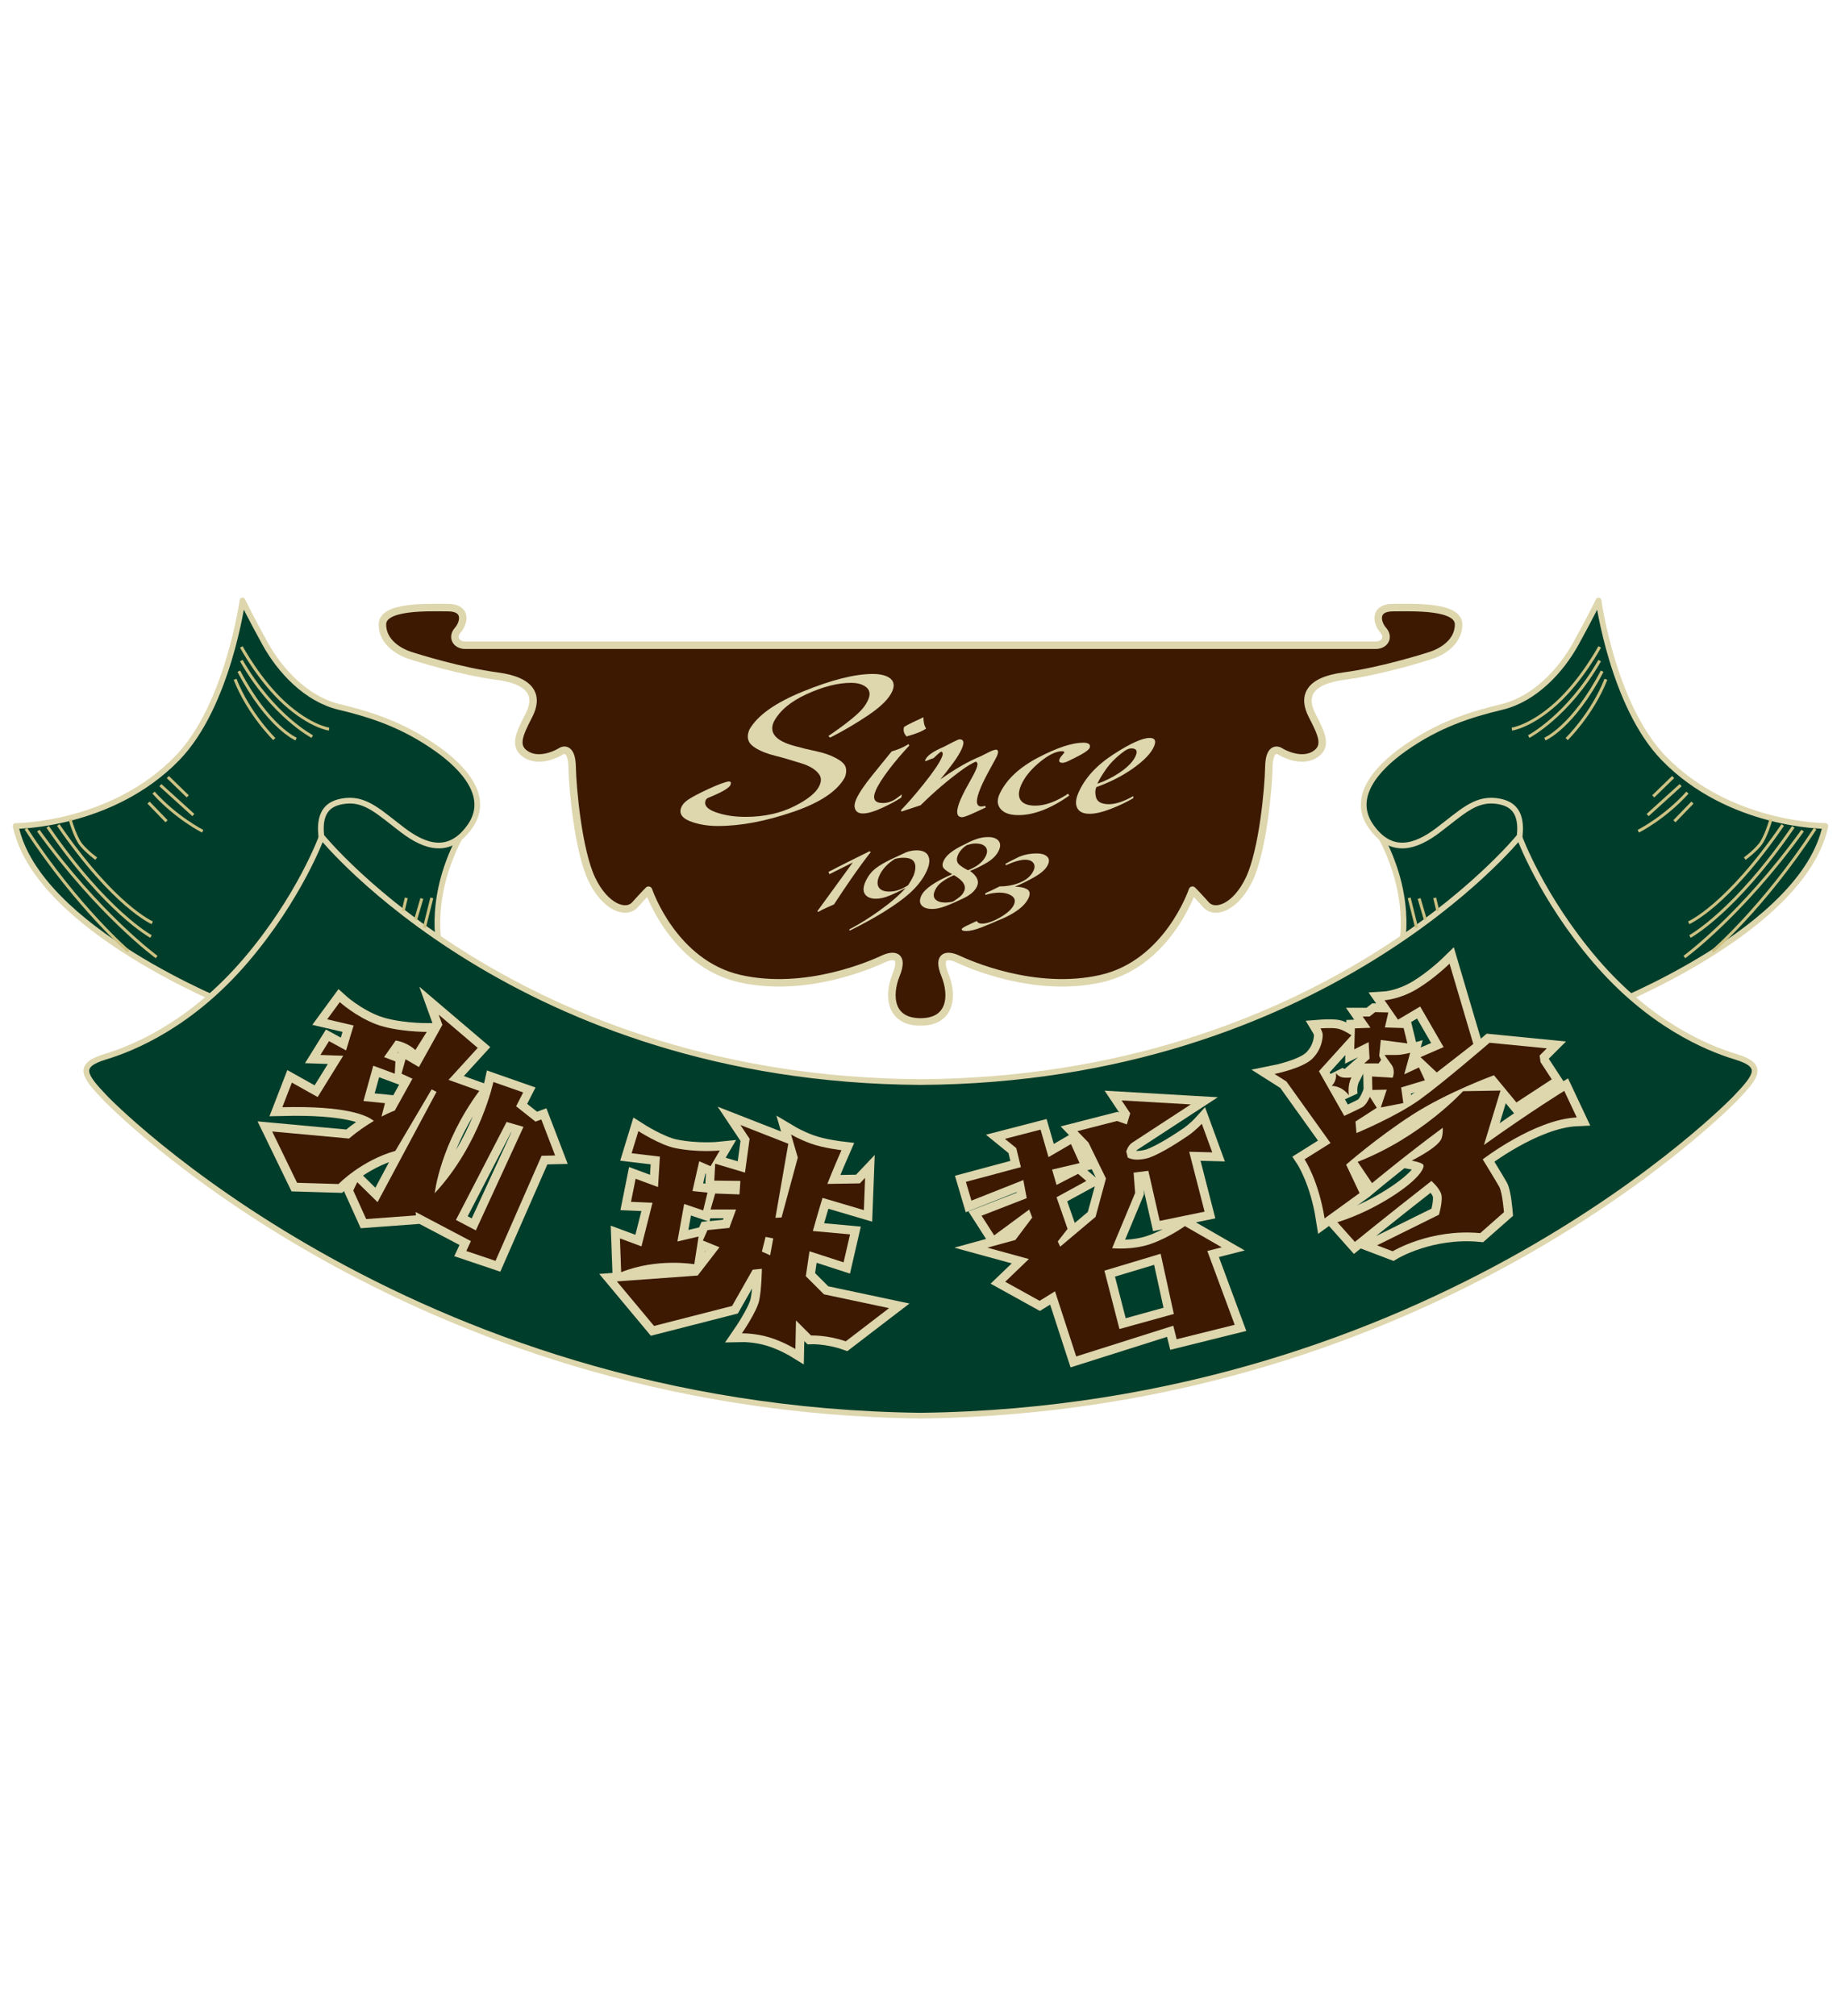 <?xml version="1.0" encoding="utf-8"?>
<!-- Generator: Adobe Illustrator 16.0.4, SVG Export Plug-In . SVG Version: 6.00 Build 0)  -->
<!DOCTYPE svg PUBLIC "-//W3C//DTD SVG 1.1//EN" "http://www.w3.org/Graphics/SVG/1.1/DTD/svg11.dtd">
<svg version="1.1" id="レイヤー_1" xmlns="http://www.w3.org/2000/svg" xmlns:xlink="http://www.w3.org/1999/xlink" x="0px"
	 y="0px" width="137px" height="150px" viewBox="0 0 137 150" enable-background="new 0 0 137 150" xml:space="preserve">
<g>
	<g>
		<path fill="#003D2A" stroke="#DED6AD" stroke-width="0.425" stroke-linecap="round" stroke-linejoin="round" d="M102.823,60.325
			v2.046c2.514,4.869,1.365,8.527,1.365,8.527l14.17-4.806l-4.062-8.837l-6.355,0.806L102.823,60.325z"/>
		<path fill="#003D2A" stroke="#DED6AD" stroke-width="0.425" stroke-linecap="round" stroke-linejoin="round" d="M119.737,74.84
			c0,0,14.482-5.679,16.098-13.388c0,0-7.139,0-12.035-5.054c-3.77-3.891-4.844-11.721-4.844-11.721s-0.521,1.094-1.668,3.178
			c-1.145,2.084-3.125,4.167-5.521,4.74c-2.396,0.572-4.758,1.33-7.293,3.126c-1.99,1.41-3.975,3.58-2.455,5.751
			c1.52,2.17,3.35,1.551,5.021,0.278c1.676-1.271,2.699-2.324,4.219-2.17c1.518,0.155,2.355,1.055,1.549,4.031
			C112.002,66.589,119.737,74.84,119.737,74.84z"/>
		<path fill="#003D2A" stroke="#DED6AD" stroke-width="0.425" stroke-linecap="round" stroke-linejoin="round" d="M34.174,60.325
			v2.046c-2.511,4.869-1.364,8.526-1.364,8.526l-14.169-4.805l4.062-8.837l6.356,0.806L34.174,60.325z"/>
		<path fill="#003D2A" stroke="#DED6AD" stroke-width="0.425" stroke-linecap="round" stroke-linejoin="round" d="M17.262,74.84
			c0,0-14.482-5.679-16.097-13.388c0,0,7.136,0,12.033-5.054c3.771-3.891,4.844-11.721,4.844-11.721s0.522,1.094,1.668,3.178
			c1.146,2.084,3.126,4.167,5.522,4.739c2.396,0.573,4.758,1.33,7.293,3.126c1.99,1.411,3.974,3.581,2.455,5.752
			c-1.52,2.17-3.349,1.551-5.022,0.278c-1.676-1.271-2.698-2.324-4.218-2.17c-1.52,0.155-2.356,1.055-1.55,4.031
			S17.262,74.84,17.262,74.84z"/>
		<path fill="#003D2A" stroke="#DED6AD" stroke-width="0.425" stroke-linecap="round" stroke-linejoin="round" d="M129.157,78.618
			c-2.154-0.649-6.402-2.436-10.432-7.144c-4.029-4.709-5.668-9.224-5.668-9.224c-0.018,0.018-14.605,18.08-44.557,18.253
			c-29.953-0.173-44.542-18.235-44.558-18.253c0,0-1.639,4.515-5.669,9.224c-4.028,4.708-8.279,6.494-10.431,7.144
			c-2.153,0.649-1.602,1.406,0,3.084c0,0,22.238,23.164,60.657,23.62c38.418-0.456,60.656-23.62,60.656-23.62
			C130.756,80.024,131.309,79.268,129.157,78.618z"/>
	</g>
	<g>
		<path fill="none" stroke="#CDC283" stroke-width="0.223" d="M119.042,48.129c0,0-1.342,2.503-3.242,4.217
			s-3.291,1.899-3.291,1.899"/>
		<path fill="none" stroke="#CDC283" stroke-width="0.223" d="M119.042,49.148c-2.361,4.124-5.281,5.653-5.281,5.653"/>
		<path fill="none" stroke="#CDC283" stroke-width="0.223" d="M119.227,49.937c-2.176,4.17-4.262,5.05-4.262,5.05"/>
		<path fill="none" stroke="#CDC283" stroke-width="0.223" d="M119.506,50.539c-1.02,2.594-2.92,4.447-2.92,4.447"/>
		<line fill="none" stroke="#CDC283" stroke-width="0.223" x1="123.028" y1="59.249" x2="124.508" y2="57.812"/>
		<line fill="none" stroke="#CDC283" stroke-width="0.223" x1="125.065" y1="58.415" x2="122.61" y2="60.639"/>
		<path fill="none" stroke="#CDC283" stroke-width="0.223" d="M125.575,58.971c-1.713,1.899-3.66,2.873-3.66,2.873"/>
		<line fill="none" stroke="#CDC283" stroke-width="0.223" x1="125.946" y1="59.712" x2="124.602" y2="61.102"/>
		<path fill="none" stroke="#CDC283" stroke-width="0.223" d="M131.784,60.964c0,0-0.371,1.343-0.834,1.899
			c-0.465,0.556-1.113,1.019-1.113,1.019"/>
		<path fill="none" stroke="#CDC283" stroke-width="0.223" d="M132.663,61.38c-4.168,6.069-6.996,7.273-6.996,7.273"/>
		<path fill="none" stroke="#CDC283" stroke-width="0.223" d="M133.45,61.519c-4.354,6.348-7.689,8.155-7.689,8.155"/>
		<path fill="none" stroke="#CDC283" stroke-width="0.223" d="M134.145,61.797c-4.539,6.301-8.801,9.404-8.801,9.404"/>
		<path fill="none" stroke="#CDC283" stroke-width="0.223" d="M135.073,61.657c-3.846,5.885-7.645,9.128-7.645,9.128"/>
		<line fill="none" stroke="#CDC283" stroke-width="0.223" x1="105.42" y1="69.024" x2="104.866" y2="66.801"/>
		<line fill="none" stroke="#CDC283" stroke-width="0.223" x1="105.606" y1="66.847" x2="106.069" y2="68.422"/>
		<line fill="none" stroke="#CDC283" stroke-width="0.223" x1="106.764" y1="66.801" x2="106.997" y2="67.772"/>
	</g>
	<path fill="#3C1900" stroke="#DED6AD" stroke-width="0.558" stroke-linecap="round" stroke-linejoin="round" d="M103.668,45.206
		c-1.469,0-1.209,1.145-0.734,1.68c0.473,0.534,0.107,1.118-0.559,1.118H68.5H34.623c-0.664,0-1.032-0.584-0.558-1.118
		c0.474-0.535,0.733-1.68-0.733-1.68s-4.874-0.153-4.874,1.252c0,1.403,1.391,2.076,1.972,2.274c0.58,0.198,3.895,1.221,6.569,1.572
		c2.675,0.353,3.071,1.542,2.354,2.932s-1.161,2.321-0.169,2.916c0.993,0.595,2.309-0.092,2.537-0.243
		c0.229-0.153,0.829-0.293,0.855,1.16c0.031,1.618,0.459,6.214,1.451,8.32c0.994,2.107,2.552,2.673,3.225,1.924
		c0.672-0.748,1.009-1.083,1.009-1.083s1.822,5.443,6.787,6.575c4.965,1.131,9.945-1.116,10.674-1.457
		c0.73-0.342,1.584-0.356,0.963,1.178c-0.619,1.535-0.48,3.504,1.816,3.504l0,0c2.295,0,2.436-1.969,1.814-3.504
		c-0.621-1.534,0.232-1.52,0.961-1.178c0.73,0.341,5.711,2.588,10.674,1.457c4.967-1.132,6.789-6.576,6.789-6.576
		s0.336,0.336,1.008,1.084c0.672,0.749,2.232,0.184,3.225-1.924c0.994-2.106,1.422-6.702,1.451-8.32
		c0.027-1.453,0.627-1.313,0.855-1.16c0.23,0.151,1.545,0.838,2.537,0.243c0.994-0.595,0.551-1.526-0.168-2.916
		s-0.32-2.579,2.354-2.932c2.674-0.352,5.99-1.374,6.57-1.572s1.971-0.871,1.971-2.274
		C108.542,45.053,105.133,45.206,103.668,45.206z"/>
	<g>
		<path fill="none" stroke="#CDC283" stroke-width="0.223" d="M17.958,48.129c0,0,1.343,2.502,3.242,4.217
			c1.899,1.714,3.289,1.899,3.289,1.899"/>
		<path fill="none" stroke="#CDC283" stroke-width="0.223" d="M17.958,49.148c2.362,4.124,5.28,5.653,5.28,5.653"/>
		<path fill="none" stroke="#CDC283" stroke-width="0.223" d="M17.771,49.936c2.178,4.171,4.263,5.051,4.263,5.051"/>
		<path fill="none" stroke="#CDC283" stroke-width="0.223" d="M17.494,50.539c1.02,2.594,2.919,4.447,2.919,4.447"/>
		<line fill="none" stroke="#CDC283" stroke-width="0.223" x1="13.972" y1="59.249" x2="12.49" y2="57.812"/>
		<line fill="none" stroke="#CDC283" stroke-width="0.223" x1="11.934" y1="58.415" x2="14.389" y2="60.639"/>
		<path fill="none" stroke="#CDC283" stroke-width="0.223" d="M11.424,58.971c1.714,1.899,3.659,2.873,3.659,2.873"/>
		<line fill="none" stroke="#CDC283" stroke-width="0.223" x1="11.053" y1="59.712" x2="12.396" y2="61.102"/>
		<path fill="none" stroke="#CDC283" stroke-width="0.223" d="M5.216,60.962c0,0,0.37,1.345,0.833,1.901
			c0.463,0.556,1.112,1.019,1.112,1.019"/>
		<path fill="none" stroke="#CDC283" stroke-width="0.223" d="M4.335,61.38c4.17,6.069,6.996,7.273,6.996,7.273"/>
		<path fill="none" stroke="#CDC283" stroke-width="0.223" d="M3.547,61.519c4.355,6.348,7.691,8.155,7.691,8.155"/>
		<path fill="none" stroke="#CDC283" stroke-width="0.223" d="M2.852,61.797c4.542,6.301,8.804,9.404,8.804,9.404"/>
		<path fill="none" stroke="#CDC283" stroke-width="0.223" d="M1.927,61.657c3.845,5.885,7.644,9.128,7.644,9.128"/>
		<line fill="none" stroke="#CDC283" stroke-width="0.223" x1="31.578" y1="69.024" x2="32.133" y2="66.801"/>
		<line fill="none" stroke="#CDC283" stroke-width="0.223" x1="31.392" y1="66.847" x2="30.928" y2="68.422"/>
		<line fill="none" stroke="#CDC283" stroke-width="0.223" x1="30.234" y1="66.801" x2="30.002" y2="67.772"/>
	</g>
	<g>
		<path fill="#CDC283" stroke="#DED6AD" stroke-width="1.302" d="M40.283,83.288l-0.434,0.16l-1.441-1.143l0.525-1.03l-2.217-0.776
			c0,0-0.983,4.64-4.366,8.275c0,0,0.389-3.636,3.315-7.612l-2.286-0.822l2.171-2.378l-2.902-2.469l0.273,0.755l-1.745,3.14
			l-0.997-0.581l-0.298,1.074l0.813,0.374l-1.316,2.369c0,0-0.384,0.135-0.989,0.452l0.258-1l-1.601-0.16l0.731-2.629l1.601,0.595
			l0.046-0.914l-0.846-0.32l0.868-1.234c0.892,0.137,1.463,0.707,1.463,0.707l0.847-1.348c0,0-2.264,0-3.772-0.571
			c-1.509-0.572-2.697-1.646-2.697-1.646l-0.938,1.28l1.966,0.457l-0.562,1.858l-1.268-0.693l-0.641,1.029l1.697,0.059l-1.902,3.072
			l-1.92-1.073l-0.708,1.829c4.749-0.115,6.306,0.604,6.809,1.02c-0.539,0.32-1.176,0.748-1.849,1.312l-5.716-0.526l1.853,3.818
			l3.086,0.091c0,0,1.669-1.737,4.229-2.468l2.697-4.573l0.366,0.183l-4.39,8.208l-1.509-1.485l-0.298,0.616l0.961,2.126
			l3.703-0.274l-0.022-0.251l4.112,2.165l-0.341,0.737l2.172,0.732l3.429-7.818l1.006-0.023L40.283,83.288z M35.409,91.54
			l-1.481-0.776l3.771-7.293l1.258,0.365L35.409,91.54z"/>
		<path fill="#CDC283" stroke="#DED6AD" stroke-width="1.302" d="M46.134,92.135l0.092,2.514c2.675-1.073,5.44-0.594,5.44-0.594
			l0.32-2.058l-1.576,0.367l0.502-2.791l1.417,0.48l0.32-1.325l-1.12-0.114l0.503-2.218l0.846,0.366l0.686-1.166
			c0,0-1.606,0.17-3.338-0.183c-1.119-0.229-2.72-1.259-2.72-1.259l-0.503,1.646l2.104,0.252l-0.138,2.264L47.301,87.7l-0.344,1.715
			l1.601,0.067l-0.823,3.247L46.134,92.135z"/>
		<path fill="#CDC283" stroke="#DED6AD" stroke-width="1.302" d="M61.314,96.296l-1.349-1.35l0.274-1.853l2.538,0.823l0.479-2.079
			l-2.766-0.252c0,0,0.401-1.443,0.72-2.464l3.075,0.909l0.092-2.399l-0.389,0.411l-2.42,0.04c0.396-1.025,1.049-2.509,1.049-2.509
			s-1.35-0.16-2.241-0.48c-0.892-0.319-1.509-0.687-1.509-0.687l0.503,1.715L58.16,90.58l-0.457,0.023l0.959-5.51l-3.565-1.395
			l0.686,1.028l-0.343,2.515l-2.218-0.662l-0.068,1.257l1.943,0.023l-0.068,1.006l-1.807-0.069l-0.343,1.188h1.897l-0.503,1.372
			l-1.623,0.16l-0.343,0.777l1.234,0.503l-1.623,2.104l-6.012,0.435l2.765,3.313l5.807-1.486l1.532-2.697l0.686-0.069
			c0,0-0.022,1.555-0.205,2.379c-0.183,0.822-1.28,2.423-1.28,2.423s0.982-0.022,2.034,0.298c1.052,0.319,1.943,0.868,1.943,0.868
			l0.045-2.126l1.121,1.12c0,0,1.212-0.046,2.584,0.435l3.223-2.469L61.314,96.296z M57.314,93.392l-0.618-0.273l0.275-1.098
			l0.571,0.114L57.314,93.392z"/>
		<path fill="#CDC283" stroke="#DED6AD" stroke-width="1.302" d="M89.844,93.071l1.074-0.273l-2.742-1.578
			c0,0-1.166,0.847-2.539,1.326c-1.371,0.48-2.879,0.32-2.879,0.32l1.715-4.115l-0.115-1.509l1.098-0.137l0.846,3.727l3.338-0.687
			l-1.145-4.457l1.715,0.045l-0.777-2.125c0,0-0.457,0.503-1.027,0.891c-0.572,0.389-1.922,1.28-2.857,1.623
			c0,0-0.984,0.344-1.625,0l-0.113-0.456c0,0,0.113-0.436,0.457-0.663c0.281-0.188,4.344-2.835,4.344-2.835l-5.145-0.298l0.641,0.96
			l-0.252,0.824l-0.73-0.253l-2.949,0.755l0.822,0.847l1.303,2.674l-0.775,2.857l-2.631,2.217l-0.182-0.387l0.73-0.938l-0.822-2.354
			l2.217-1.211l-0.615-0.527l-1.602,0.824l-0.33-1.143l2.045-0.481l-0.641-1.417l-1.67,0.973l-0.592-2.047l-2.652,0.686l0.844,0.687
			l0.344,1.417l-4.092,1.097l0.412,1.395l3.863-1.53l0.252,1.348l-3.361,1.304l0.938,1.463l2.605-1.921l0.229,0.595l-1.256,1.669
			l-2.08,0.571l3.086,0.846l-1.762,1.691l2.561,1.418l1.145-0.708l1.576,4.846l7.225-2.286l0.25,1.006l4.32-1.074L89.844,93.071z
			 M83.305,98.879l-1.119-4.344l4.184-1.258l0.982,4.48L83.305,98.879z"/>
		<path fill="#CDC283" stroke="#DED6AD" stroke-width="1.302" d="M98.266,76.511c0,0,0.883-0.068,1.303,0.023
			c0.418,0.093,1,0.488,1,0.488l-2.42,2.675l1.885,3.325c0,0,1.047-0.488,1.348-0.652c0.303-0.162,0.559-0.767,0.559-0.767
			l0.512,0.814c-1.047,0.674-1.582,1.022-1.582,1.022l0.07,0.86c0,0,2.977-1.232,4.744-2.511c1.768-1.279,5.162-4.21,5.162-4.21
			l4.258,0.419l-0.535,0.535l0.07,0.488l0.836,1.28l-2.629,1.72l-1.674-2.023c0,0-3.465,1.256-6.092,2.953
			c-2.629,1.698-4.908,3.698-4.908,3.698l1,2.115l-2.604,1.885c-0.441-2.814-1.488-4.396-1.488-4.396l1.93-1.21l-3.279-4.58
			l-0.883-0.56c0,0,2.092-0.418,2.814-1.139c0.721-0.721,0.768-1.559,0.768-1.768S98.266,76.511,98.266,76.511z"/>
		<path fill="#CDC283" stroke="#DED6AD" stroke-width="1.302" d="M99.405,79.837c0,0,0.211,0.278,0.512,0.325
			c0.303,0.046,0.652,0,0.652,0c-0.326,0.628-0.186,1.325-0.186,1.325c-0.582-0.744-1.281-0.697-1.281-0.697
			C99.545,80.325,99.405,79.837,99.405,79.837z"/>
		<polygon fill="#CDC283" stroke="#DED6AD" stroke-width="1.302" points="101.405,75.627 101.917,75.627 102.334,75.302 
			103.313,75.325 103.057,76.442 104.452,76.488 104.731,77.627 102.754,77.372 102.637,78.558 102.778,78.859 102.59,79.115 
			101.522,79.115 101.917,78.767 101.848,77.534 100.778,78.069 100.825,76.511 101.987,76.465 		"/>
		<path fill="#CDC283" stroke="#DED6AD" stroke-width="1.302" d="M103.034,78.487c0,0,0.441,0,0.883,0s1.023-0.163,1.023-0.163
			l-0.441,1.605l1.094-0.512l0.441,0.954l-1.768,0.533l0.162,1.163l-1.674,0.326l0.441-1.325l-1.07,0.022l-0.023-1l1.535,0.093
			c0,0,0.232-0.535-0.092-0.977C103.219,78.767,103.034,78.487,103.034,78.487z"/>
		<path fill="#CDC283" stroke="#DED6AD" stroke-width="1.302" d="M103.034,74.417l1,1.443l1.65-0.978l1.744,3.022l-1.721,0.745
			l1.211,1.14l2.719-2.117l-1.768-5.976c0,0-1.139,1.116-2.418,1.884C104.172,74.348,103.034,74.417,103.034,74.417z"/>
		<path fill="#CDC283" stroke="#DED6AD" stroke-width="1.302" d="M102.102,88.022l-1.068-1.581c4.768-1.86,7.838-5.257,7.838-5.257
			l2.789-0.047l-1.232,4.048c3.65-2.604,5.977-4.023,5.977-4.023l0.93,1.976c-3.139,0.141-6.998,3.117-6.998,3.117
			s1,1.628,1.232,2.046c0.232,0.419,0.348,1.884,0.348,1.884l-1.768,1.559c-3.721-0.35-6.512,1.349-6.512,1.349l-1.162-0.442
			l4.605-2.278c0,0,0.324-1.093,0.162-1.559c-0.162-0.464-0.721-0.952-0.721-0.952c-3.418,2.673-5.697,4.533-5.697,4.533
			l-1.303-1.464c0,0,1.859-0.512,4.023-1.884c2.162-1.373,2.535-2.256,2.348-2.42c-0.186-0.162-0.836-0.278-0.836-0.278
			c1.348-0.697,2.115-1.279,2.232-1.697c0.115-0.419,0.068-0.744,0.068-0.744C104.59,85.953,102.102,88.022,102.102,88.022z"/>
	</g>
	<g>
		<path fill="#3C1900" d="M40.283,83.288l-0.434,0.16l-1.441-1.143l0.525-1.03l-2.217-0.776c0,0-0.983,4.64-4.366,8.275
			c0,0,0.389-3.636,3.315-7.612l-2.286-0.822l2.171-2.378l-2.902-2.469l0.273,0.755l-1.745,3.14l-0.997-0.581l-0.298,1.074
			l0.813,0.374l-1.316,2.369c0,0-0.384,0.135-0.989,0.452l0.258-1l-1.601-0.16l0.731-2.629l1.601,0.595l0.046-0.914l-0.846-0.32
			l0.868-1.234c0.892,0.137,1.463,0.707,1.463,0.707l0.847-1.348c0,0-2.264,0-3.772-0.571c-1.509-0.572-2.697-1.646-2.697-1.646
			l-0.938,1.28l1.966,0.457l-0.562,1.858l-1.268-0.693l-0.641,1.029l1.697,0.059l-1.902,3.072l-1.92-1.073l-0.708,1.829
			c4.749-0.115,6.306,0.604,6.809,1.02c-0.539,0.32-1.176,0.748-1.849,1.312l-5.716-0.526l1.853,3.818l3.086,0.091
			c0,0,1.669-1.737,4.229-2.468l2.697-4.573l0.366,0.183l-4.39,8.208l-1.509-1.485l-0.298,0.616l0.961,2.126l3.703-0.274
			l-0.022-0.251l4.112,2.165l-0.341,0.737l2.172,0.732l3.429-7.818l1.006-0.023L40.283,83.288z M35.409,91.54l-1.481-0.776
			l3.771-7.293l1.258,0.365L35.409,91.54z"/>
		<path fill="#3C1900" d="M46.134,92.135l0.092,2.514c2.675-1.073,5.44-0.594,5.44-0.594l0.32-2.058l-1.576,0.367l0.502-2.791
			l1.417,0.48l0.32-1.325l-1.12-0.114l0.503-2.218l0.846,0.366l0.686-1.166c0,0-1.606,0.17-3.338-0.183
			c-1.119-0.229-2.72-1.259-2.72-1.259l-0.503,1.646l2.104,0.252l-0.138,2.264L47.301,87.7l-0.344,1.715l1.601,0.067l-0.823,3.247
			L46.134,92.135z"/>
		<path fill="#3C1900" d="M61.314,96.296l-1.349-1.35l0.274-1.853l2.538,0.823l0.479-2.079l-2.766-0.252c0,0,0.401-1.443,0.72-2.464
			l3.075,0.909l0.092-2.399l-0.389,0.411l-2.42,0.04c0.396-1.025,1.049-2.509,1.049-2.509s-1.35-0.16-2.241-0.48
			c-0.892-0.319-1.509-0.687-1.509-0.687l0.503,1.715L58.16,90.58l-0.457,0.023l0.959-5.51l-3.565-1.395l0.686,1.028l-0.343,2.515
			l-2.218-0.662l-0.068,1.257l1.943,0.023l-0.068,1.006l-1.807-0.069l-0.343,1.188h1.897l-0.503,1.372l-1.623,0.16l-0.343,0.777
			l1.234,0.503l-1.623,2.104l-6.012,0.435l2.765,3.313l5.807-1.486l1.532-2.697l0.686-0.069c0,0-0.022,1.555-0.205,2.379
			c-0.183,0.822-1.28,2.423-1.28,2.423s0.982-0.022,2.034,0.298c1.052,0.319,1.943,0.868,1.943,0.868l0.045-2.126l1.121,1.12
			c0,0,1.212-0.046,2.584,0.435l3.223-2.469L61.314,96.296z M57.314,93.392l-0.618-0.273l0.275-1.098l0.571,0.114L57.314,93.392z"/>
		<path fill="#3C1900" d="M89.844,93.071l1.074-0.273l-2.742-1.578c0,0-1.166,0.847-2.539,1.326c-1.371,0.48-2.879,0.32-2.879,0.32
			l1.715-4.115l-0.115-1.509l1.098-0.137l0.846,3.727l3.338-0.687l-1.145-4.457l1.715,0.045l-0.777-2.125
			c0,0-0.457,0.503-1.027,0.891c-0.572,0.389-1.922,1.28-2.857,1.623c0,0-0.984,0.344-1.625,0l-0.113-0.456
			c0,0,0.113-0.436,0.457-0.663c0.281-0.188,4.344-2.835,4.344-2.835l-5.145-0.298l0.641,0.96l-0.252,0.824l-0.73-0.253
			l-2.949,0.755l0.822,0.847l1.303,2.674l-0.775,2.857l-2.631,2.217l-0.182-0.387l0.73-0.938l-0.822-2.354l2.217-1.211l-0.615-0.527
			l-1.602,0.824l-0.33-1.143l2.045-0.481l-0.641-1.417l-1.67,0.973l-0.592-2.047l-2.652,0.686l0.844,0.687l0.344,1.417l-4.092,1.097
			l0.412,1.395l3.863-1.53l0.252,1.348l-3.361,1.304l0.938,1.463l2.605-1.921l0.229,0.595l-1.256,1.669l-2.08,0.571l3.086,0.846
			l-1.762,1.691l2.561,1.418l1.145-0.708l1.576,4.846l7.225-2.286l0.25,1.006l4.32-1.074L89.844,93.071z M83.305,98.879
			l-1.119-4.344l4.184-1.258l0.982,4.48L83.305,98.879z"/>
		<path fill="#3C1900" d="M98.266,76.511c0,0,0.883-0.068,1.303,0.023c0.418,0.093,1,0.488,1,0.488l-2.42,2.675l1.885,3.325
			c0,0,1.047-0.488,1.348-0.652c0.303-0.162,0.559-0.767,0.559-0.767l0.512,0.814c-1.047,0.674-1.582,1.022-1.582,1.022l0.07,0.86
			c0,0,2.977-1.232,4.744-2.511c1.768-1.279,5.162-4.21,5.162-4.21l4.258,0.419l-0.535,0.535l0.07,0.488l0.836,1.28l-2.629,1.72
			l-1.674-2.023c0,0-3.465,1.256-6.092,2.953c-2.629,1.698-4.908,3.698-4.908,3.698l1,2.115l-2.604,1.885
			c-0.441-2.814-1.488-4.396-1.488-4.396l1.93-1.21l-3.279-4.58l-0.883-0.56c0,0,2.092-0.418,2.814-1.139
			c0.721-0.721,0.768-1.559,0.768-1.768S98.266,76.511,98.266,76.511z"/>
		<path fill="#3C1900" d="M99.405,79.837c0,0,0.211,0.278,0.512,0.325c0.303,0.046,0.652,0,0.652,0
			c-0.326,0.628-0.186,1.325-0.186,1.325c-0.582-0.744-1.281-0.697-1.281-0.697C99.545,80.325,99.405,79.837,99.405,79.837z"/>
		<polygon fill="#3C1900" points="101.405,75.627 101.917,75.627 102.334,75.302 103.313,75.325 103.057,76.442 104.452,76.488 
			104.731,77.627 102.754,77.372 102.637,78.558 102.778,78.859 102.59,79.115 101.522,79.115 101.917,78.767 101.848,77.534 
			100.778,78.069 100.825,76.511 101.987,76.465 		"/>
		<path fill="#3C1900" d="M103.034,78.487c0,0,0.441,0,0.883,0s1.023-0.163,1.023-0.163l-0.441,1.605l1.094-0.512l0.441,0.954
			l-1.768,0.533l0.162,1.163l-1.674,0.326l0.441-1.325l-1.07,0.022l-0.023-1l1.535,0.093c0,0,0.232-0.535-0.092-0.977
			C103.219,78.767,103.034,78.487,103.034,78.487z"/>
		<path fill="#3C1900" d="M103.034,74.417l1,1.443l1.65-0.978l1.744,3.022l-1.721,0.745l1.211,1.14l2.719-2.117l-1.768-5.976
			c0,0-1.139,1.116-2.418,1.884C104.172,74.348,103.034,74.417,103.034,74.417z"/>
		<path fill="#3C1900" d="M102.102,88.022l-1.068-1.581c4.768-1.86,7.838-5.257,7.838-5.257l2.789-0.047l-1.232,4.048
			c3.65-2.604,5.977-4.023,5.977-4.023l0.93,1.976c-3.139,0.141-6.998,3.117-6.998,3.117s1,1.628,1.232,2.046
			c0.232,0.419,0.348,1.884,0.348,1.884l-1.768,1.559c-3.721-0.35-6.512,1.349-6.512,1.349l-1.162-0.442l4.605-2.278
			c0,0,0.324-1.093,0.162-1.559c-0.162-0.464-0.721-0.952-0.721-0.952c-3.418,2.673-5.697,4.533-5.697,4.533l-1.303-1.464
			c0,0,1.859-0.512,4.023-1.884c2.162-1.373,2.535-2.256,2.348-2.42c-0.186-0.162-0.836-0.278-0.836-0.278
			c1.348-0.697,2.115-1.279,2.232-1.697c0.115-0.419,0.068-0.744,0.068-0.744C104.59,85.953,102.102,88.022,102.102,88.022z"/>
	</g>
	<g>
		<path fill="#DED6AD" d="M55.766,54.28c0.593-1.047,1.915-1.988,3.965-2.825c2.149-0.877,3.889-1.314,5.211-1.314
			c0.508,0,0.906,0.085,1.197,0.256c0.369,0.228,0.459,0.565,0.266,1.015c-0.234,0.549-0.822,1.143-1.768,1.783
			c-0.885,0.599-1.836,1.16-2.858,1.682l-0.138-0.117c1.318-0.896,2.178-1.589,2.58-2.078c0.168-0.207,0.297-0.42,0.393-0.642
			c0.178-0.417,0.107-0.737-0.213-0.958c-0.258-0.187-0.617-0.279-1.074-0.279c-0.986,0-2.1,0.286-3.337,0.858
			c-1.18,0.545-1.986,1.231-2.417,2.056c-0.347,0.809,0.157,1.398,1.512,1.77c0.57,0.16,1.143,0.3,1.716,0.417
			c0.51,0.108,0.968,0.269,1.374,0.479s0.652,0.428,0.74,0.65c0.088,0.252,0.07,0.524-0.055,0.818
			c-0.559,1.015-1.832,1.863-3.816,2.543c-2.054,0.705-3.928,1.059-5.622,1.059c-0.676,0-1.288-0.091-1.84-0.271
			c-0.801-0.253-1.093-0.632-0.877-1.137c0.086-0.2,0.253-0.383,0.5-0.549c0.334-0.221,0.836-0.486,1.508-0.795
			c0.718-0.33,1.224-0.518,1.518-0.564c0.141,0,0.188,0.072,0.142,0.218c-0.041,0.215-0.508,0.512-1.4,0.889l-0.295,0.123
			c-0.08,0.041-0.138,0.106-0.177,0.193c-0.118,0.35,0.125,0.637,0.732,0.858c0.643,0.236,1.393,0.355,2.25,0.355
			c1.38,0,2.603-0.271,3.672-0.813c1.004-0.51,1.615-1.021,1.834-1.531c0.131-0.305,0.13-0.562-0.004-0.774
			c-0.233-0.365-0.678-0.652-1.333-0.859c-0.237-0.076-0.56-0.175-0.966-0.293c-0.291-0.088-0.627-0.181-1.013-0.279
			c-0.709-0.18-1.251-0.413-1.628-0.696C55.633,55.222,55.542,54.807,55.766,54.28z"/>
		<path fill="#DED6AD" d="M68.717,53.365c0,0.363,0.068,0.641,0.203,0.835c-0.26,0.195-0.744,0.392-1.451,0.591
			c-0.203-0.204-0.27-0.44-0.197-0.705c0.166-0.107,0.391-0.228,0.676-0.361L68.717,53.365z M67.606,55.362l0.061,0.108
			c-0.529,0.562-1.033,1.151-1.504,1.77c-0.484,0.635-0.816,1.16-0.996,1.577c-0.264,0.618-0.088,0.927,0.531,0.927
			c0.361,0,0.707-0.12,1.035-0.362l0.217-0.162l0.154-0.124l-0.031,0.238c-0.387,0.257-0.859,0.514-1.422,0.77
			c-0.605,0.277-1.082,0.417-1.432,0.417c-0.295,0-0.486-0.104-0.576-0.311c-0.084-0.189-0.061-0.434,0.066-0.733
			c0.188-0.437,0.59-1.039,1.209-1.806l1.436-1.769C66.823,55.774,67.241,55.594,67.606,55.362z"/>
		<path fill="#DED6AD" d="M68.864,56.521c0.133-0.306,0.588-0.625,1.369-0.958l0.707-0.365c0.227-0.114,0.381-0.179,0.465-0.195
			c0.312,0,0.371,0.229,0.176,0.684c-0.131,0.305-0.352,0.67-0.664,1.094c-0.367,0.497-0.684,0.901-0.945,1.211
			c1.105-0.788,2.105-1.362,3.002-1.723l0.617-0.311c0.203-0.102,0.373-0.164,0.506-0.185c0.197,0,0.229,0.159,0.092,0.479
			c-0.041,0.093-0.209,0.404-0.502,0.936c-0.295,0.53-0.523,0.984-0.684,1.36c-0.416,0.97-0.406,1.452,0.029,1.452
			c0.059,0,0.111-0.007,0.158-0.022l0.135-0.022l0.025,0.122l-0.949,0.437c-0.369,0.169-0.633,0.264-0.791,0.284
			c-0.463,0-0.502-0.445-0.121-1.335c0.082-0.189,0.195-0.424,0.34-0.702c0.135-0.241,0.334-0.604,0.598-1.088
			c0.086-0.164,0.154-0.307,0.205-0.425c0.07-0.164,0.107-0.303,0.109-0.416c-0.002-0.072-0.045-0.129-0.131-0.17
			c-0.162,0.077-0.314,0.156-0.453,0.239c-0.174,0.104-0.336,0.209-0.486,0.317c-1.088,0.783-2.141,1.68-3.16,2.689l-1.432,0.472
			l-0.031-0.107c0.52-0.536,1.088-1.191,1.705-1.964c0.701-0.876,1.145-1.525,1.324-1.948c0.064-0.149,0.09-0.258,0.072-0.324
			c-0.016-0.067-0.049-0.105-0.102-0.116c-0.053,0.016-0.135,0.074-0.246,0.178l-0.336,0.309c-0.154,0.047-0.287,0.097-0.396,0.148
			l-0.205,0.076c-0.018-0.011-0.025-0.021-0.025-0.031L68.864,56.521z"/>
		<path fill="#DED6AD" d="M80.616,55.254c0.393,0,0.553,0.127,0.475,0.379c-0.074,0.176-0.447,0.428-1.119,0.757l-0.473,0.232
			c-0.145,0.073-0.285,0.116-0.42,0.132c-0.234,0-0.309-0.101-0.223-0.302c0.033-0.076,0.092-0.163,0.18-0.258
			c0.088-0.097,0.145-0.167,0.17-0.213c-0.008-0.031-0.016-0.052-0.027-0.062l-0.141-0.031c-0.457,0-1.016,0.276-1.682,0.827
			c-0.664,0.552-1.121,1.122-1.375,1.712c-0.211,0.496-0.211,0.88,0.004,1.148c0.195,0.243,0.547,0.364,1.057,0.364
			c0.738,0,1.553-0.296,2.447-0.891l0.076,0.148c-1.375,0.966-2.637,1.448-3.783,1.448c-0.611,0-1.047-0.146-1.305-0.441
			c-0.281-0.314-0.303-0.714-0.062-1.198c0.508-1.041,1.465-1.928,2.865-2.657C78.684,55.619,79.795,55.254,80.616,55.254z"/>
		<path fill="#DED6AD" d="M84.518,56.221c-0.186,0.433-0.598,0.86-1.234,1.283c-0.523,0.345-1.062,0.612-1.623,0.804
			c0.109-0.252,0.314-0.601,0.619-1.043c0.342-0.495,0.795-0.949,1.361-1.361c0.203-0.149,0.387-0.224,0.547-0.224
			C84.563,55.68,84.672,55.859,84.518,56.221z M82.887,56.102c-1.289,0.831-2.172,1.798-2.645,2.903
			c-0.197,0.459-0.223,0.83-0.076,1.114c0.145,0.284,0.451,0.426,0.918,0.426c0.426,0,0.959-0.124,1.6-0.372
			c0.611-0.237,1.16-0.501,1.654-0.791l0.004-0.155c-0.713,0.402-1.32,0.604-1.822,0.604c-0.557,0-0.877-0.179-0.963-0.534
			c-0.07-0.283-0.061-0.529,0.027-0.734c1.031-0.372,1.939-0.836,2.729-1.393c0.828-0.589,1.35-1.132,1.564-1.633
			c0.18-0.423,0.074-0.635-0.32-0.635C85.016,54.901,84.127,55.302,82.887,56.102z"/>
	</g>
	<g>
		<path fill="#DED6AD" d="M64.704,63.333l0.098,0.055c-0.438,0.555-0.922,1.218-1.457,1.988c-0.48,0.695-0.906,1.331-1.279,1.908
			l-0.534,0.238c-0.227,0.101-0.439,0.209-0.637,0.322l-0.076-0.047l2.638-3.624l-1.731,0.864l-0.077-0.167l0.689-0.356l0.807-0.409
			L64.704,63.333z"/>
		<path fill="#DED6AD" d="M67.833,63.939c0.248,0.148,0.334,0.425,0.26,0.827c-0.037,0.199-0.098,0.371-0.178,0.514l-0.121,0.229
			l-0.217,0.351c-0.475,0.314-0.938,0.472-1.393,0.472c-0.406,0-0.672-0.11-0.799-0.333c-0.127-0.222-0.104-0.517,0.07-0.885
			c0.217-0.463,0.594-0.866,1.133-1.208c0.232-0.061,0.447-0.091,0.645-0.091C67.489,63.815,67.69,63.856,67.833,63.939z
			 M67.42,63.413c-0.453,0.205-0.822,0.377-1.102,0.513c-0.48,0.231-0.857,0.452-1.131,0.661c-0.324,0.247-0.576,0.566-0.76,0.956
			c-0.201,0.429-0.219,0.758-0.055,0.989c0.158,0.223,0.43,0.333,0.811,0.333c0.305,0,0.65-0.079,1.033-0.238
			c0.381-0.159,0.777-0.346,1.182-0.561c-0.482,0.538-1.141,1.104-1.969,1.695c-0.734,0.528-1.484,0.995-2.248,1.396l0.062,0.076
			c0.945-0.466,1.799-0.936,2.564-1.411c0.789-0.491,1.406-0.937,1.854-1.336c0.584-0.52,1.012-1.068,1.283-1.649
			c0.213-0.45,0.266-0.815,0.16-1.098c-0.117-0.317-0.416-0.476-0.895-0.476C67.944,63.265,67.68,63.313,67.42,63.413z"/>
		<path fill="#DED6AD" d="M71.405,64.349c-0.223-0.188-0.256-0.446-0.102-0.775c0.037-0.08,0.082-0.154,0.131-0.224
			c0.146-0.2,0.322-0.358,0.523-0.477c0.139-0.041,0.244-0.069,0.318-0.085c0.098-0.022,0.209-0.033,0.336-0.033
			c0.324,0,0.562,0.079,0.711,0.237c0.16,0.175,0.172,0.405,0.039,0.69c-0.209,0.443-0.652,0.797-1.328,1.061
			C71.788,64.625,71.579,64.494,71.405,64.349z M73.036,62.325c-0.355,0.068-0.771,0.234-1.246,0.494
			c-0.846,0.39-1.367,0.793-1.561,1.208c-0.121,0.257-0.117,0.453,0.014,0.59c0.131,0.136,0.332,0.273,0.602,0.413l-0.008,0.02
			c-1.281,0.555-2.041,1.085-2.277,1.588c-0.146,0.314-0.133,0.562,0.041,0.742c0.16,0.165,0.418,0.247,0.775,0.247
			c0.137,0,0.283-0.015,0.438-0.047c0.293-0.058,0.725-0.214,1.293-0.472c0.467-0.208,0.773-0.361,0.924-0.456
			c0.32-0.199,0.545-0.431,0.668-0.694c0.186-0.396,0.016-0.783-0.514-1.16c0.482-0.193,0.912-0.406,1.291-0.638
			c0.408-0.25,0.691-0.543,0.85-0.88c0.143-0.304,0.133-0.55-0.027-0.736c-0.154-0.178-0.41-0.267-0.762-0.267
			C73.36,62.277,73.192,62.293,73.036,62.325z M71.739,66.322c-0.066,0.143-0.166,0.271-0.297,0.384
			c-0.133,0.112-0.309,0.237-0.529,0.373c-0.092,0.025-0.199,0.043-0.318,0.053L70.36,67.15c-0.336,0-0.584-0.076-0.742-0.229
			c-0.166-0.158-0.176-0.395-0.027-0.709c0.113-0.24,0.295-0.451,0.551-0.63c0.252-0.179,0.535-0.336,0.846-0.469
			C71.682,65.508,71.934,65.91,71.739,66.322z"/>
		<path fill="#DED6AD" d="M77.147,63.494c0.326,0,0.57,0.067,0.736,0.2c0.195,0.152,0.227,0.368,0.096,0.646
			c-0.148,0.315-0.482,0.62-1.004,0.915c-0.498,0.282-0.982,0.521-1.455,0.714c0.367,0,0.662,0.058,0.881,0.172
			c0.242,0.126,0.285,0.355,0.131,0.686c-0.158,0.333-0.447,0.646-0.873,0.938c-0.398,0.275-0.846,0.508-1.34,0.695
			c-0.418,0.187-0.848,0.367-1.289,0.538c-0.467,0.181-0.846,0.271-1.137,0.271c-0.127,0-0.215-0.017-0.266-0.048
			c-0.051-0.022-0.068-0.06-0.055-0.11c0.041-0.066,0.166-0.147,0.373-0.242l0.74-0.349c0.07,0.127,0.186,0.191,0.352,0.195
			c0.369,0.01,0.83-0.143,1.381-0.456c0.539-0.314,0.881-0.624,1.025-0.932c0.139-0.295,0.084-0.523-0.166-0.686
			c-0.24-0.154-0.539-0.232-0.9-0.232c-0.123,0-0.293,0.015-0.51,0.043c-0.15,0.021-0.33,0.065-0.539,0.131l-0.002-0.128
			l0.527-0.243l0.533-0.263c0.498,0,0.965-0.08,1.396-0.241c0.557-0.206,0.93-0.513,1.121-0.918
			c0.115-0.244,0.109-0.445-0.016-0.604c-0.123-0.148-0.32-0.224-0.594-0.224c-0.352,0-0.828,0.137-1.434,0.409l-0.049-0.095
			c0.158-0.093,0.324-0.182,0.498-0.268l0.549-0.272C76.249,63.576,76.676,63.494,77.147,63.494z"/>
	</g>
</g>
</svg>
